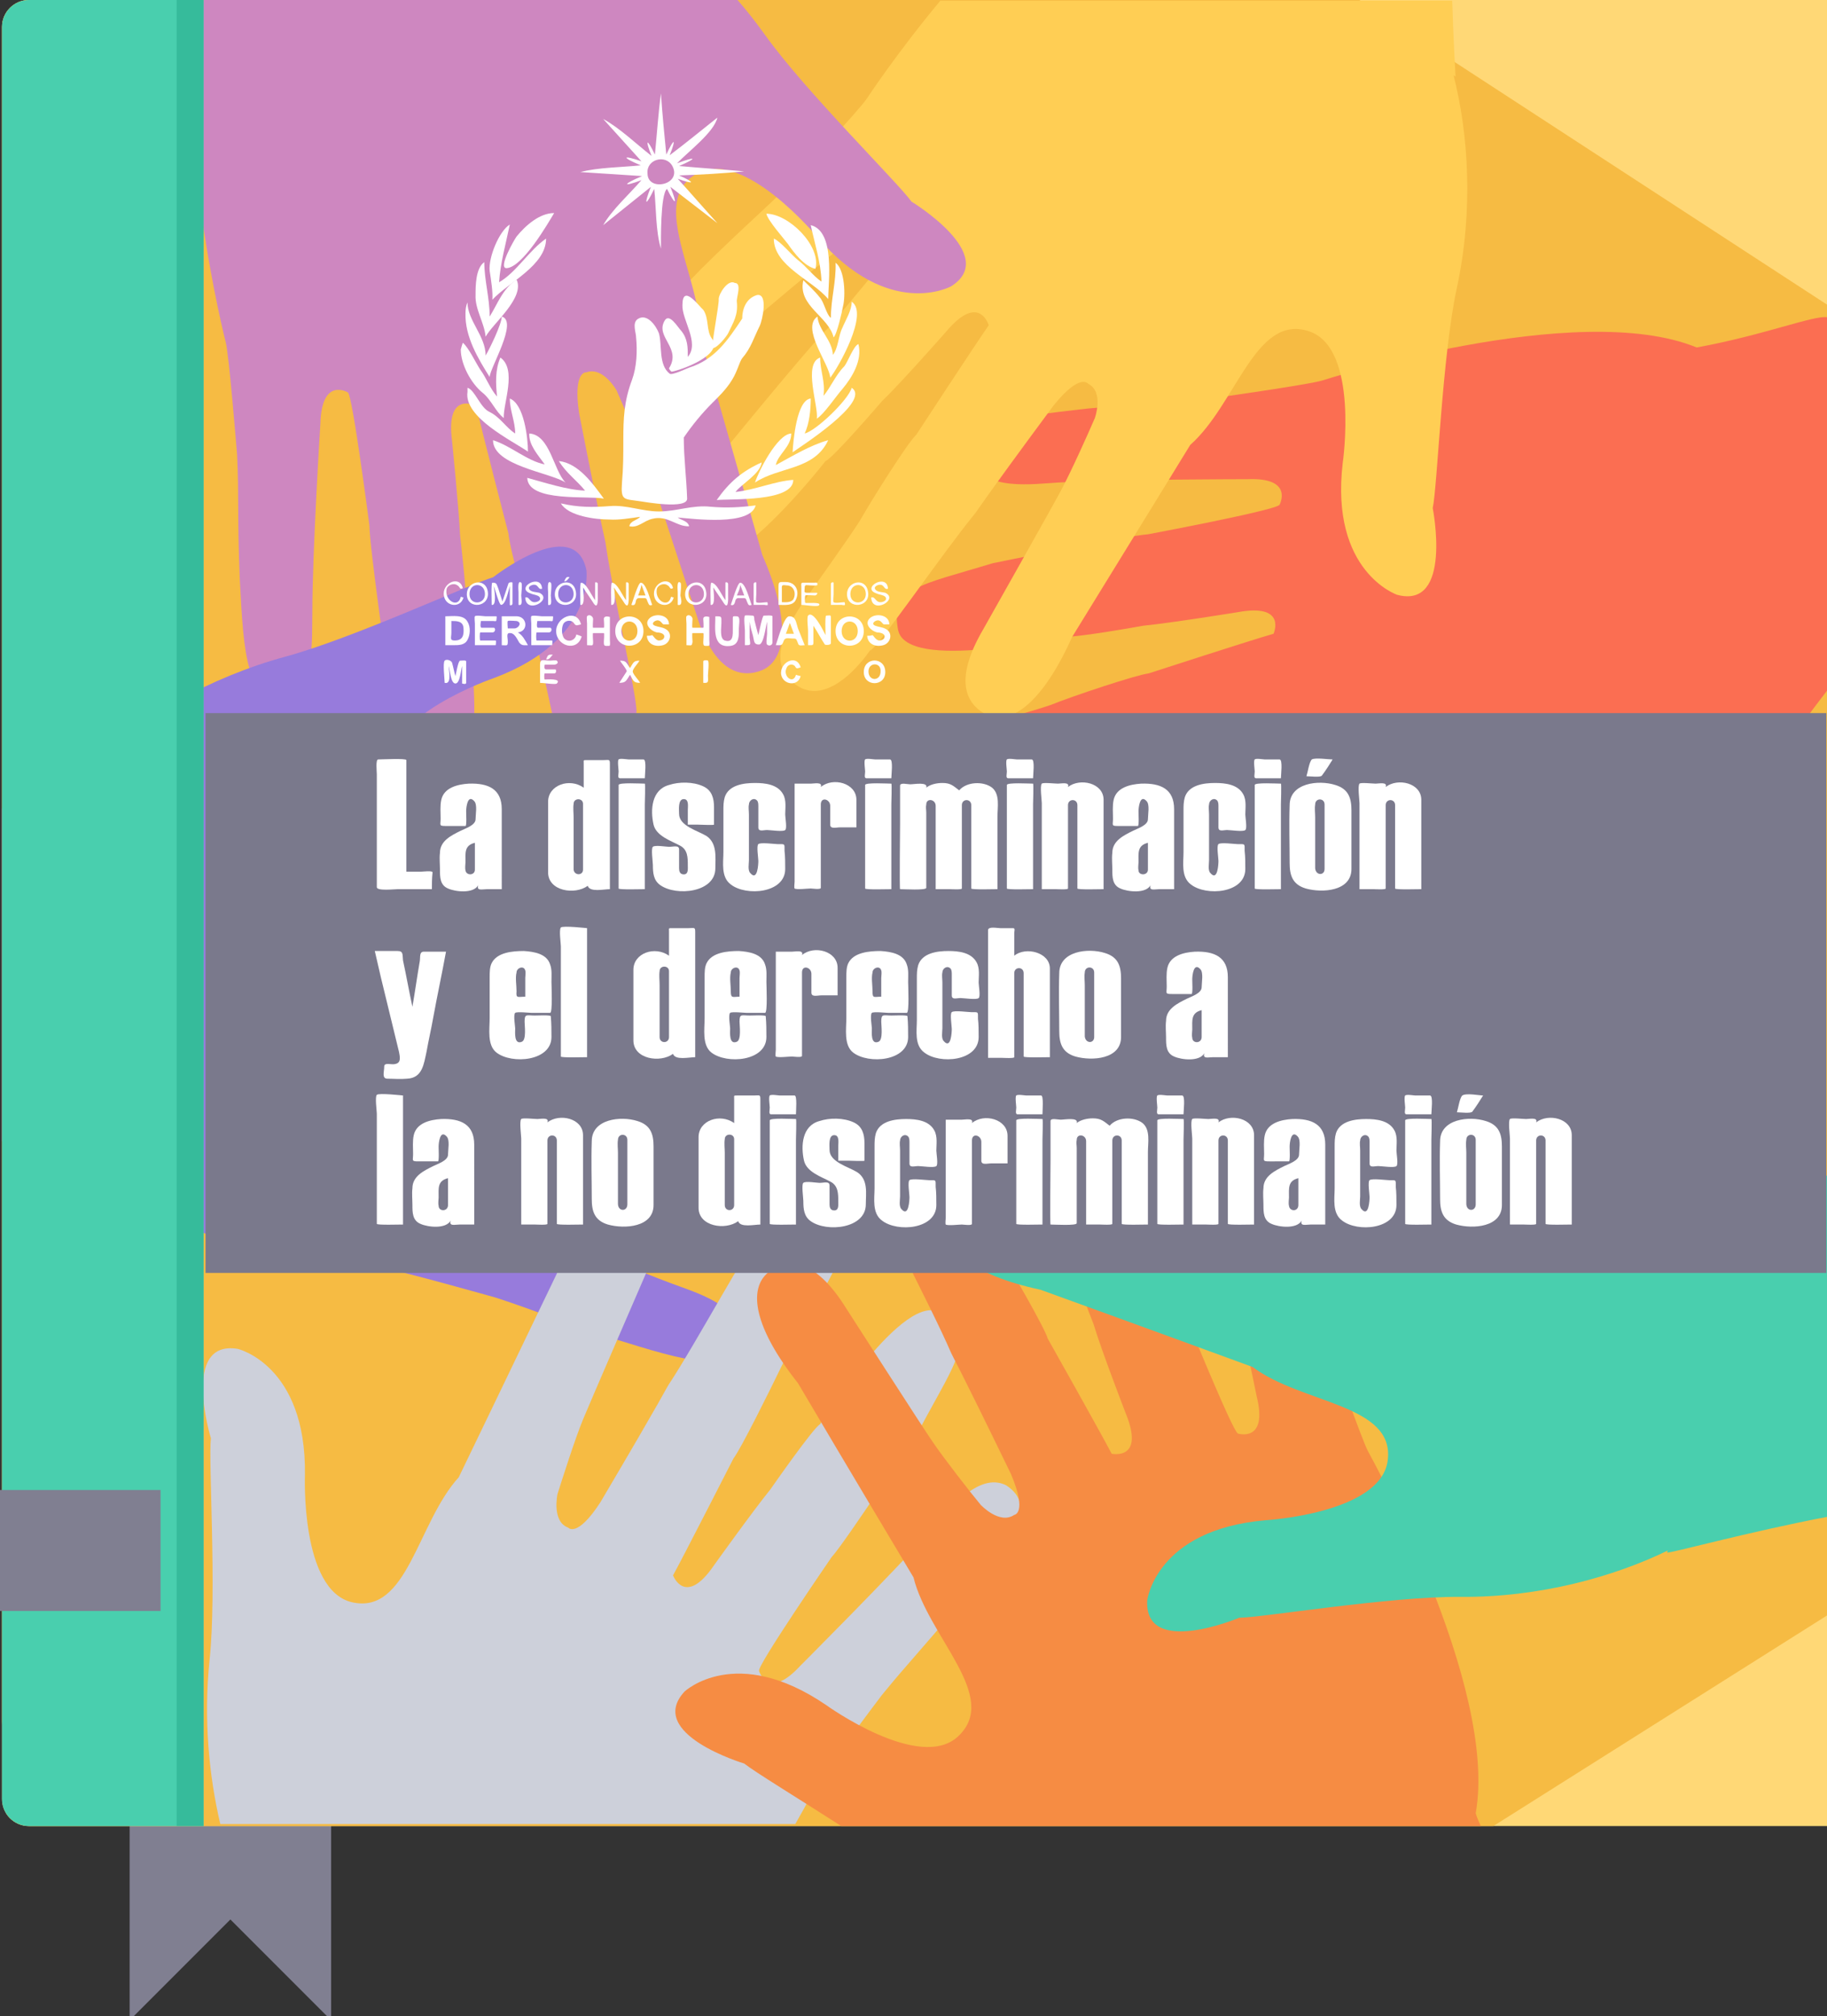<svg version="1.1" id="libro" xmlns="http://www.w3.org/2000/svg" xmlns:xlink="http://www.w3.org/1999/xlink" x="0px" y="0px" width="272px" height="300px" viewBox="0 0 272 300" xml:space="preserve"><rect x="0" y="0" width="272" height="300" fill="#333333" stroke="none"/><style type="text/css">.st0{fill:#807F91;} .st1{fill:#FFD876;} .st2{clip-path:url(#XMLID_47_);} .st3{fill:#F6BB43;} .st4{fill:#FB6E52;} .st5{fill:#FFCE54;} .st6{fill:#CE87C0;} .st7{fill:#977BDC;} .st8{fill:#CDD0DA;} .st9{fill:#F68C43;} .st10{fill:#49CFAE;} .st11{fill:#7A798C;} .st12{fill:#FFFFFF;} .st13{fill-rule:evenodd;clip-rule:evenodd;fill:#FFFFFF;} .st14{fill:#36BB9B;}</style><path id="XMLID_1135_" class="st0" d="M49.3 300.6l-15-15-15 15v-30h30z"/><path id="XMLID_3188_" class="st1" d="M4.3 271.7H272V0H4.3c-2.2 0-4 1.8-4 4v263.7c0 2.2 1.8 4 4 4z"/><g id="XMLID_1136_"><defs><path id="XMLID_24_" d="M4.3 271.7H272V0H4.3c-2.2 0-4 1.8-4 4v263.7c0 2.2 1.8 4 4 4z"/></defs><clipPath id="XMLID_47_"><use xlink:href="#XMLID_24_" overflow="visible"/></clipPath><g id="XMLID_1137_" class="st2"><path id="XMLID_1138_" class="st3" d="M173.5 302.5l118.9-75-10.3-175.6-148.2-96.5-146.4-5.2L3 320.6z"/><path id="XMLID_1139_" class="st4" d="M272 47.2c-2-.3-9.5 2.7-19.4 4.5-17.8-7.3-55.7 4.9-55.7 4.9-1.8.6-16.7 2.7-16.7 2.7-6.3.6-8.6.6-18.4 1.5-11.4 1.3-18.1 2.1-16.8 7.8 1.4 4.5 8.9 3.4 12.5 3.2 9.1-.5 28.2-.5 28.2-.5 7-.3 4.8 3.8 4.8 3.8-.4.8-19.6 4.4-19.6 4.4-3.1.2-23.1 4.3-23.1 4.3-10.8 3.3-15.3 3.6-14.1 9.9 1.2 6.4 24.4 1 24.4 1 1.1.4 12.1-1.6 12.1-1.6 4.1-.4 14-2 14-2 7.5-1.4 5.4 3.2 5.4 3.2-3.2.9-18.6 5.9-18.6 5.9-1.8.2-11.4 3.4-14.6 4.7-1.9.7-12.6 3.7-12.6 3.7-7.9 2.1-11.4 4.8-10.1 9.3 1.7 6.1 11.8 2.9 11.8 2.9.9.5 17.2-4.4 24.8-6 .9-.2.8-.4 19.4-5.2 6.3-1.3 6.1.7 6.1.7 1.1 2.4-2.4 4.7-2.4 4.7-2.1 1.1-7.7 4-10.6 5.2-2.2.9-22.1 8.8-22.1 8.8-8.7 3.2-9 7.4-7.6 10.3 1.8 3.5 7.7 3.7 17.1-1.1 13.4-4.7 31.7-11.2 31.7-11.2 9.2-.4 19.9-9.1 24.4-2 4.2 6.7-8.4 18.4-8.4 18.4-11.7 11.4-6.1 20.3-6.1 20.3 5.1 7 12.2-6.7 12.2-6.7 2.6-2.1 15.4-16.7 23.5-23.2 9.2-7.4 15.8-16.8 19.6-24.9l.1.3s2-2.8 5-6.7V47.2z"/><path id="XMLID_1140_" class="st5" d="M129.1 14.6c-1 1.6-11.3 12.6-11.3 12.6-4.5 4.5-6.4 5.9-13.4 12.8-8 8.2-12.7 13-8.2 16.7 3.9 2.5 9.1-3 11.8-5.4 6.8-6.2 21.6-18.1 21.6-18.1 5.3-4.6 6.2-.1 6.2-.1.1.9-12.5 15.7-12.5 15.7-2.3 2.1-15.2 17.9-15.2 17.9-6.3 9.3-9.6 12.4-4.8 16.5 5 4.2 19.6-14.6 19.6-14.6 1.1-.4 8.4-8.9 8.4-8.9 3-2.9 9.6-10.4 9.6-10.4 4.9-5.8 6.3-.9 6.3-.9-1.9 2.7-10.8 16.3-10.8 16.3-1.3 1.2-6.7 9.8-8.4 12.8-1.1 1.8-7.5 10.8-7.5 10.8-4.8 6.6-5.8 10.9-2 13.6 5.2 3.7 11-5.1 11-5.1 1-.1 10.6-14.2 15.5-20.2.6-.7.4-.8 11.8-16.2 4-5 5.2-3.3 5.2-3.3 2.4 1.2 1 5.1 1 5.1-.9 2.1-3.5 7.9-5 10.7-1.1 2.1-11.6 20.7-11.6 20.7-4.7 8-2.3 11.4.6 12.8 3.6 1.6 8.3-2 12.6-11.6 7.4-12 17.6-28.6 17.6-28.6 6.9-6.1 9.7-19.6 17.7-16.9 7.5 2.5 5 19.6 5 19.6-1.9 16.2 8.1 19.6 8.1 19.6 8.3 2.2 5.3-12.9 5.3-12.9.7-3.2 1.4-22.7 3.6-32.8 2.5-11.6 1.7-23-.5-31.6l.3.2s-.3-4.8-.5-11.3H140c-6.5 7.8-10.9 14.5-10.9 14.5z"/><path id="XMLID_1141_" class="st6" d="M33.6 50.9c.5 1.8 1.7 16.8 1.7 16.8.3 6.4 0 8.7.4 18.5.6 11.5 1 18.2 6.8 17.3 4.5-1.2 3.9-8.7 4-12.3 0-9.2 1.2-28.2 1.2-28.2.2-7 4.1-4.6 4.1-4.6.7.5 3.2 19.8 3.2 19.8 0 3.1 2.9 23.3 2.9 23.3 2.6 11 2.6 15.5 9 14.7 6.5-.8 2.5-24.3 2.5-24.3.4-1.1-.9-12.2-.9-12.2-.2-4.2-1.2-14.1-1.2-14.1-1-7.6 3.6-5.2 3.6-5.2.7 3.2 4.8 19 4.8 19 .1 1.8 2.7 11.5 3.8 14.9.6 2 2.9 12.8 2.9 12.8 1.6 8 4.1 11.7 8.7 10.7 6.2-1.3 3.6-11.6 3.6-11.6.6-.8-3.4-17.4-4.5-25.1-.1-.9-.3-.8-4-19.7-.9-6.3 1.1-6 1.1-6 2.5-.9 4.5 2.7 4.5 2.7.9 2.1 3.5 7.9 4.5 10.9.8 2.3 7.4 22.5 7.4 22.5 2.7 8.9 6.9 9.4 9.8 8.2 3.6-1.6 4.2-7.5 0-17.1-3.9-13.6-9.2-32.3-9.2-32.3.1-9.2-7.9-20.4-.5-24.5 6.9-3.8 17.9 9.5 17.9 9.5 10.7 12.4 19.9 7.3 19.9 7.3 7.3-4.6-5.9-12.6-5.9-12.6-1.9-2.7-15.8-16.4-21.8-24.8-1.3-1.8-2.6-3.5-4.1-5.2H30.3c-4.9 18.8 3.3 50.9 3.3 50.9z"/><path id="XMLID_1142_" class="st7" d="M130.5 150.8c-.6-.8-17.5-2.9-25.1-4.5-.9-.2-.9 0-19.8-3.1-6.3-1.3-5.3-3.1-5.3-3.1 0-2.7 4.1-3.3 4.1-3.3 2.3-.1 8.6-.5 11.8-.5 2.4 0 23.7.9 23.7.9 9.2.6 11.2-3.1 11.1-6.3-.2-3.9-5.6-6.5-16.1-5.9-14.1-1.1-33.5-2.6-33.5-2.6-8.5-3.3-21.9.3-23.1-8.1-1.2-7.8 15.2-13.4 15.2-13.4 15.3-5.7 13.8-16.1 13.8-16.1-1.8-8.4-13.9 1.1-13.9 1.1-3.2.9-20.9 9.1-30.9 11.8-11.4 3.1-21.3 9-27.9 14.9v-.3s-6.4 3.8-14.3 8v49.5c1.4.3 2.8.6 4.3.9 13.3 13.9 52.9 18.1 52.9 18.1 1.9.2 16.4 4.3 16.4 4.3 6.1 2 8.1 3 17.5 6.1 11 3.4 17.4 5.4 18.6-.3.5-4.7-6.8-6.7-10.2-8-8.6-3.2-26-10.9-26-10.9-6.6-2.6-2.9-5.4-2.9-5.4.7-.5 19.7 3.9 19.7 3.9 2.9 1.1 22.9 5.4 22.9 5.4 11.2 1.4 15.4 2.9 16.9-3.3 1.5-6.3-21.9-10.8-21.9-10.8-.9-.8-11.8-3.4-11.8-3.4-4-1.3-13.6-3.8-13.6-3.8-7.4-1.7-3.7-5.2-3.7-5.2 3.3.4 19.5 2.1 19.5 2.1 1.7.6 11.8 1.4 15.3 1.6 2.1.1 13 1.7 13 1.7 8.1 1.3 12.4.2 13-4.4.9-6.5-9.7-7.6-9.7-7.6z"/><path id="XMLID_1143_" class="st8" d="M149.8 221c-4.2-2.1-8.7 3.9-11.1 6.6-6.1 6.8-19.6 20.3-19.6 20.3-4.8 5.2-6.1.7-6.1.7-.2-.9 10.8-16.9 10.8-16.9 2.1-2.3 13.3-19.4 13.3-19.4 5.3-9.9 8.3-13.3 3-16.9-5.4-3.7-18 16.5-18 16.5-1 .5-7.4 9.7-7.4 9.7-2.6 3.2-8.4 11.3-8.4 11.3-4.3 6.3-6.1 1.5-6.1 1.5 1.6-2.9 9-17.4 9-17.4 1.1-1.4 5.6-10.5 7.1-13.6.9-1.9 6.3-11.5 6.3-11.5 4.1-7.1 4.7-11.4.6-13.8-5.5-3.2-10.4 6.3-10.4 6.3-1 .2-9 15.2-13.3 21.7-.5.8-.3.8-10.1 17.4-3.5 5.4-4.8 3.8-4.8 3.8-2.5-.9-1.6-5-1.6-5 .7-2.2 2.6-8.2 3.8-11.1.9-2.2 9.4-21.8 9.4-21.8 3.9-8.4 1.1-11.6-1.9-12.7-3.7-1.2-8.1 2.8-11.4 12.8-6.1 12.7-14.6 30.3-14.6 30.3-6.2 6.8-7.6 20.5-15.9 18.6-7.7-1.8-7-19-7-19 .2-16.3-10-18.7-10-18.7-8.5-1.4-4 13.3-4 13.3-.4 3.3.9 22.7-.2 33-.9 8.7-.1 17.2 1.6 24.4h85.6c1.9-3.3 3-5.5 3-5.5.8-1.7 9.9-13.7 9.9-13.7 4-4.9 5.7-6.5 12-14.1 7.3-8.6 11.4-13.9 6.5-17.1z"/><path id="XMLID_1144_" class="st9" d="M203.7 216c-.9-1.6-5.9-15.8-5.9-15.8-1.9-6.1-2.2-8.4-5.1-17.8-3.5-10.9-5.6-17.3-11-15-4.1 2.3-1.6 9.4-.7 12.9 2.3 8.9 6.1 27.5 6.1 27.5 1.7 6.9-2.8 5.5-2.8 5.5-.8-.3-8.1-18.3-8.1-18.3-.8-3-8.8-21.8-8.8-21.8-5.3-9.9-6.5-14.3-12.4-11.9-6 2.4 3.8 24.1 3.8 24.1-.1 1.2 4 11.6 4 11.6 1.2 4 4.8 13.3 4.8 13.3 2.9 7.1-2.1 6-2.1 6-1.5-2.9-9.5-17.1-9.5-17.1-.5-1.7-5.6-10.5-7.4-13.4-1.1-1.8-6.1-11.6-6.1-11.6-3.6-7.3-6.9-10.2-11.1-8.1-5.7 2.9-.6 12.1-.6 12.1-.4 1 7.7 15.9 10.8 23.1.4.9.5.7 8.9 18 2.5 5.9.5 6.1.5 6.1-2.2 1.5-5-1.5-5-1.5-1.5-1.8-5.4-6.8-7.1-9.3-1.4-2-12.9-19.9-12.9-19.9-4.9-7.9-9-7.4-11.6-5.4-3.1 2.5-2.1 8.3 4.4 16.5C126 218 136 234.7 136 234.7c2.2 8.9 12.9 17.7 6.7 23.6-5.7 5.5-19.7-4.6-19.7-4.6-13.5-9.2-21.1-2-21.1-2-5.8 6.3 8.9 10.7 8.9 10.7 1.5 1.2 7.9 5.1 14.6 9.4h95.1c-.3-.7-.6-1.3-.8-2 3.4-19-16-53.8-16-53.8z"/><path id="XMLID_1145_" class="st10" d="M272 225.7V175c-11.2-15.8-44.6-29.1-44.6-29.1-1.7-.7-14.6-8.5-14.6-8.5-5.3-3.5-7-5-15.2-10.5-9.6-6.2-15.3-9.8-18-4.6-1.7 4.4 4.7 8.3 7.7 10.4 7.4 5.4 22.1 17.4 22.1 17.4 5.6 4.3 1.3 6 1.3 6-.8.3-17.9-9-17.9-9-2.5-1.9-20.6-11.3-20.6-11.3-10.4-4.3-14.1-6.9-17.2-1.3-3.1 5.7 18.2 16.2 18.2 16.2.6 1 10.4 6.4 10.4 6.4 3.5 2.3 12.1 7.3 12.1 7.3 6.7 3.6 2.1 6 2.1 6-3-1.3-18.2-7.2-18.2-7.2-1.5-1-11-4.5-14.3-5.7-2-.7-12.1-5.1-12.1-5.1-7.5-3.4-11.8-3.5-13.8.8-2.6 5.8 7.3 9.7 7.3 9.7.3 1 16.1 7.5 22.9 11 .8.4.9.2 18.3 8.3 5.7 3 4.3 4.4 4.3 4.4-.7 2.6-4.8 2.1-4.8 2.1-2.3-.5-8.4-1.8-11.4-2.7-2.3-.7-22.6-7.2-22.6-7.2-8.7-3-11.7 0-12.4 3.1-.8 3.8 3.6 7.8 13.9 10 13.3 4.8 31.6 11.5 31.6 11.5 7.3 5.5 21.2 5.5 20.1 13.9-1 7.9-18.2 8.9-18.2 8.9-16.3 1.4-17.6 11.9-17.6 11.9-.5 8.6 13.7 2.6 13.7 2.6 3.3 0 22.5-3.2 32.9-3.1 11.8.1 22.9-3 30.9-6.9l-.1.3c.2.2 12.2-3.1 23.8-5.3z"/><path id="XMLID_3179_" class="st11" d="M30.6 106.1h241.3v83.3H30.6z"/><g id="XMLID_1146_"><path id="XMLID_1147_" class="st12" d="M64.3 132.3h-5.1c-.5 0-3.1.3-3.1-.3v-10.8-6c0-.4-.2-2.2.2-2.2.5 0 4.2-.2 4.2.1V129.7h2.1c.3 0 1.8-.2 1.8.1-.1.9-.1 1.7-.1 2.5z"/><path id="XMLID_1149_" class="st12" d="M74.7 132.3h-2.2c-.7 0-1.6.3-1.3-.6-.7 1.3-3.4 1-4.5.5-1.2-.5-1.2-1.7-1.2-2.8 0-.8-.1-1.7 0-2.5 0-1.8 1.7-2.6 3.1-3.3.6-.3 2.2-.8 2.2-1.7 0-.7.3-2.2-.2-2.7-1-1.1-1.2 1-1.2 1.5 0 .3.1 2.2-.1 2.2h-2.9c-1.1 0-.8-.1-.8-1.1 0-.9-.1-1.9.1-2.8.4-1.8 2.4-2.3 4.1-2.4 2.9-.1 4.9.8 4.9 3.8V132.3zm-4-2.9v-4c-1.6.4-1.4 1.5-1.4 2.9 0 .3-.1.8 0 1.2.1.8 1.4.8 1.4-.1z"/><path id="XMLID_1152_" class="st12" d="M90.8 132.3c-.9 0-3 .5-3.3-.5-1.9 1.4-5.9.8-5.9-2v-5-5.5c0-2.5 3.2-3.6 5.3-2.1v-3.6c0-.5-.1-.5.4-.5h2.5c.9 0 1-.2 1 .6v18.6zm-4-2.9v-6-3.3-.5c0-.9-1.4-.9-1.4 0-.1.6 0 1.4 0 2v7.8c.1.9 1.4.9 1.4 0z"/><path id="XMLID_1155_" class="st12" d="M96 115.8h-3.7c-.4 0-.2-.6-.2-1 0-.3-.2-1.6 0-1.8.2-.2 1.3 0 1.5 0h2.2c.5 0 .2 2.3.2 2.8zm0 16.5c-.5 0-3.9.1-3.9-.1V128v-11.2c0-.4 3.4-.2 3.9-.2.1 0 0 2.9 0 3.1v12.6z"/><path id="XMLID_1158_" class="st12" d="M106.5 129.2c0 3.6-5.8 4.2-8.2 2.5-1-.7-1.1-1.8-1.1-3 0-.4-.3-2.5 0-2.7.3-.3 2 0 2.4 0 .7 0 1.5-.3 1.5.4v2.8c0 .4.1.9.7.9.7 0 .6-.8.6-1.3 0-1.2 0-2.4-1.2-3-1.3-.7-3.5-1.4-3.9-3.1-.5-2.2-.3-5.2 2.3-5.9 1.5-.5 3.6-.5 5.1.2 1.3.6 1.6 1.8 1.6 3.1v2.6c0 .1-2.2 0-2.4 0h-1.5v-2.2c0-.5.2-1.6-.6-1.6-.9 0-.7 1.6-.7 2.2 0 1.8 2.8 2.5 4.1 3.3 1.6 1.1 1.3 3.2 1.3 4.8z"/><path id="XMLID_1160_" class="st12" d="M116.9 129.3c0 3.6-5.8 4.1-8.1 2.3-1.5-1.1-1.1-3.3-1.1-4.8v-6.2c0-.7 0-1.3.2-2 .6-1.8 2.8-2.1 4.5-2.1 1.5 0 3.4.2 4.2 1.7.5.9.3 2.1.3 3 0 .4.3 2.1 0 2.3-.3.3-2.2 0-2.7 0-.6 0-1.3.3-1.3-.4V120c0-.3 0-.7-.2-.9-.5-.5-1.2 0-1.2.6-.1.4 0 1 0 1.5v6.8c0 .5-.2 1.5.2 1.9 1.1 1.3 1.2-1.4 1.2-1.8 0-.4-.3-2.3 0-2.5.3-.3 2.5 0 2.9 0 1.1 0 1-.1 1 1 .1.9.1 1.8.1 2.7z"/><path id="XMLID_1162_" class="st12" d="M127.5 123.1h-2.4c-.6 0-1.5.3-1.5-.4v-2.8c0-1-1.4-1.4-1.4-.2v12.4c0 .3-1.3.1-1.5.1-.4 0-2.1.2-2.4 0-.1-.1 0-.9 0-1V119v-2.4h2.4c.5 0 1.8-.3 1.5.5 1.8-1.5 5.3-.6 5.3 1.9v4.1z"/><path id="XMLID_1164_" class="st12" d="M132.7 115.8H129c-.4 0-.2-.6-.2-1 0-.3-.2-1.6 0-1.8.2-.2 1.3 0 1.5 0h2.2c.5 0 .2 2.3.2 2.8zm0 16.5c-.5 0-3.9.1-3.9-.1V128v-11.2c0-.4 3.4-.2 3.9-.2.1 0 0 2.9 0 3.1v12.6z"/><path id="XMLID_1167_" class="st12" d="M148.5 132.3c-.5 0-3.9.1-3.9-.1v-4.8-6.3-1.3c0-1-1.4-1-1.4 0v12.4c0 .2-1.6.1-1.8.1h-2.1v-1.4-11c0-1-1.4-1.2-1.4-.2-.1.4 0 .8 0 1.2v11.2c0 .4-3.3.2-3.9.2-.1 0 0-9.1 0-9.7v-5.7c0-.5 1.1-.2 1.5-.2.6 0 2.7-.4 2.4.5.6-.5 1.6-.7 2.4-.7 1.2 0 1.6.4 2.5 1.1 1.1-1.3 3.6-1.4 4.9-.4 1.2 1 .8 2.9.8 4.3v10.8z"/><path id="XMLID_1169_" class="st12" d="M153.8 115.8h-3.7c-.4 0-.2-.6-.2-1 0-.3-.2-1.6 0-1.8.2-.2 1.3 0 1.5 0h2.2c.5 0 .2 2.3.2 2.8zm0 16.5c-.5 0-3.9.1-3.9-.1V128v-11.2c0-.4 3.4-.2 3.9-.2.1 0 0 2.9 0 3.1v12.6z"/><path id="XMLID_1172_" class="st12" d="M164.3 132.3c-.5 0-3.9.1-3.9-.1v-4.8-6.3-1.3c0-1-1.4-1-1.4 0v12.4c0 .2-1.6.1-1.8.1h-2.1v-1.2-11.6c0-.4-.3-2.6 0-2.9.2-.2 2 0 2.4 0 .5 0 1.8-.3 1.5.5 1.8-1.4 5.3-.6 5.3 1.9v13.3z"/><path id="XMLID_1174_" class="st12" d="M174.8 132.3h-2.2c-.7 0-1.6.3-1.3-.6-.7 1.3-3.4 1-4.5.5-1.2-.5-1.2-1.7-1.2-2.8 0-.8-.1-1.7 0-2.5 0-1.8 1.7-2.6 3.1-3.3.6-.3 2.2-.8 2.2-1.7 0-.7.3-2.2-.2-2.7-1-1.1-1.2 1-1.2 1.5 0 .3.1 2.2-.1 2.2h-2.9c-1.1 0-.8-.1-.8-1.1 0-.9-.1-1.9.1-2.8.4-1.8 2.4-2.3 4.1-2.4 2.9-.1 4.9.8 4.9 3.8V132.3zm-3.9-2.9v-4c-1.6.4-1.4 1.5-1.4 2.9 0 .3-.1.8 0 1.2 0 .8 1.4.8 1.4-.1z"/><path id="XMLID_1177_" class="st12" d="M185.4 129.3c0 3.6-5.8 4.1-8.1 2.3-1.5-1.1-1.1-3.3-1.1-4.8v-6.2c0-.7 0-1.3.2-2 .6-1.8 2.8-2.1 4.5-2.1 1.5 0 3.4.2 4.2 1.7.5.9.3 2.1.3 3 0 .4.3 2.1 0 2.3-.3.3-2.2 0-2.7 0-.6 0-1.3.3-1.3-.4V120c0-.3 0-.7-.2-.9-.5-.5-1.2 0-1.2.6-.1.4 0 1 0 1.5v6.8c0 .5-.2 1.5.2 1.9 1.1 1.3 1.2-1.4 1.2-1.8 0-.4-.3-2.3 0-2.5.3-.3 2.5 0 2.9 0 1.1 0 1-.1 1 1 .1.9.1 1.8.1 2.7z"/><path id="XMLID_1179_" class="st12" d="M190.7 115.8H187c-.4 0-.2-.6-.2-1 0-.3-.2-1.6 0-1.8.2-.2 1.3 0 1.5 0h2.2c.5 0 .2 2.3.2 2.8zm0 16.5c-.5 0-3.9.1-3.9-.1V128v-11.2c0-.4 3.4-.2 3.9-.2.1 0 0 2.9 0 3.1v12.6z"/><path id="XMLID_1182_" class="st12" d="M201.2 129.3c0 3.3-4.3 3.6-6.8 2.9-2-.6-2.4-2-2.4-3.8 0-2.8-.1-5.7 0-8.6 0-3.3 4.3-3.8 6.8-3 2 .6 2.4 2 2.4 3.8v8.7zm-2.8-16.3c-.5.8-1 1.6-1.6 2.4-.2.3-1.8.1-2.3.1.2-.6.4-2.1.8-2.5.5-.3 2.5 0 3.1 0zm-1.2 16.3v-5.9-3.2-.5c0-1-1.4-1-1.4 0-.1.6 0 1.3 0 1.9v7.6c.1 1.1 1.4 1.1 1.4.1z"/><path id="XMLID_1186_" class="st12" d="M211.6 132.3c-.5 0-3.9.1-3.9-.1v-4.8-6.3-1.3c0-1-1.4-1-1.4 0v12.4c0 .2-1.6.1-1.8.1h-2.1v-1.2-11.6c0-.4-.3-2.6 0-2.9.2-.2 2 0 2.4 0 .5 0 1.8-.3 1.5.5 1.8-1.4 5.3-.6 5.3 1.9v13.3z"/><path id="XMLID_1188_" class="st12" d="M66.4 141.6c-.6 3.3-1.3 6.5-1.9 9.8-.3 1.7-.7 3.4-1 5.1-.4 1.8-.6 3.9-2.9 4-1 .1-2 0-2.9 0-.9 0-.5-1-.5-1.8 0-.7 1.1-.2 1.7-.4.9-.2.6-1.2.5-1.8l-2.7-11.1-.9-3.9h3.4c.9 0 .7.6.8 1.4.5 2.3.9 4.6 1.4 6.9.4-2.3.7-4.5 1.1-6.8.1-.6-.1-1.4.6-1.4h3.3z"/><path id="XMLID_1190_" class="st12" d="M82.1 154.3c0 3.6-5.9 4.1-8.2 2.3-1.4-1.1-1-3.5-1-5.1v-6.1c0-.7 0-1.5.3-2.1.8-1.6 3.1-1.8 4.8-1.8 1.5.1 3.4.4 3.9 2 .3.8.2 1.7.2 2.6 0 .5.2 4.6-.2 4.6h-2.8c-.3 0-2.1-.2-2.4 0-.3.3 0 2 0 2.3 0 .6-.2 2.5 1 2 .7-.3.4-2.4.4-3 0-1.2.3-.9 1.5-.9.3 0 2.4-.1 2.4.1.1 1.1.1 2.1.1 3.1zm-3.9-6v-2.8c0-.3.1-.8 0-1.1-.2-.8-1.3-.4-1.3.3-.2.8 0 1.9 0 2.8-.1 1.1.2.8 1.3.8z"/><path id="XMLID_1193_" class="st12" d="M87.4 157.3c-.5 0-3.9.1-3.9-.1v-3.6-12.8c0-.4-.3-2.5 0-2.8.3-.3 3.9.1 3.9.1v19.2z"/><path id="XMLID_1195_" class="st12" d="M103.5 157.3c-.9 0-3 .5-3.3-.5-1.9 1.4-5.9.8-5.9-2v-5-5.5c0-2.5 3.2-3.6 5.3-2.1v-3.6c0-.5-.1-.5.4-.5h2.5c.9 0 1-.2 1 .6v18.6zm-3.9-3v-6-3.3-.5c0-.9-1.4-.9-1.4 0-.1.6 0 1.4 0 2v7.8c0 1 1.4 1 1.4 0z"/><path id="XMLID_1198_" class="st12" d="M114.1 154.3c0 3.6-5.9 4.1-8.2 2.3-1.4-1.1-1-3.5-1-5.1v-6.1c0-.7 0-1.5.3-2.1.8-1.6 3.1-1.8 4.8-1.8 1.5.1 3.4.4 3.9 2 .3.8.2 1.7.2 2.6 0 .5.2 4.6-.2 4.6h-2.8c-.3 0-2.1-.2-2.4 0-.3.3 0 2 0 2.3 0 .6-.2 2.5 1 2 .7-.3.4-2.4.4-3 0-1.2.3-.9 1.5-.9.3 0 2.4-.1 2.4.1.1 1.1.1 2.1.1 3.1zm-4-6v-2.8c0-.3.1-.8 0-1.1-.2-.8-1.3-.4-1.3.3-.2.8 0 1.9 0 2.8 0 1.1.3.8 1.3.8z"/><path id="XMLID_1201_" class="st12" d="M124.7 148.1h-2.4c-.6 0-1.5.3-1.5-.4v-2.8c0-1-1.4-1.4-1.4-.2v12.4c0 .3-1.3.1-1.5.1-.4 0-2.1.2-2.4 0-.1-.1 0-.9 0-1V144v-2.4h2.4c.5 0 1.8-.3 1.5.5 1.8-1.5 5.3-.6 5.3 1.9v4.1z"/><path id="XMLID_1203_" class="st12" d="M135.2 154.3c0 3.6-5.9 4.1-8.2 2.3-1.4-1.1-1-3.5-1-5.1v-6.1c0-.7 0-1.5.3-2.1.8-1.6 3.1-1.8 4.8-1.8 1.5.1 3.4.4 3.9 2 .3.8.2 1.7.2 2.6 0 .5.2 4.6-.2 4.6h-2.8c-.3 0-2.1-.2-2.4 0-.3.3 0 2 0 2.3 0 .6-.2 2.5 1 2 .7-.3.4-2.4.4-3 0-1.2.3-.9 1.5-.9.3 0 2.4-.1 2.4.1.1 1.1.1 2.1.1 3.1zm-4-6v-2.8c0-.3.1-.8 0-1.1-.2-.8-1.3-.4-1.3.3-.2.8 0 1.9 0 2.8 0 1.1.2.8 1.3.8z"/><path id="XMLID_1206_" class="st12" d="M145.7 154.3c0 3.6-5.8 4.1-8.1 2.3-1.5-1.1-1.1-3.3-1.1-4.8v-6.2c0-.7 0-1.3.2-2 .6-1.8 2.8-2.1 4.5-2.1 1.5 0 3.4.2 4.2 1.7.5.9.3 2.1.3 3 0 .4.3 2.1 0 2.3-.3.3-2.2 0-2.7 0-.6 0-1.3.3-1.3-.4V145c0-.3 0-.7-.2-.9-.5-.5-1.2 0-1.2.6-.1.4 0 1 0 1.5v6.8c0 .5-.2 1.5.2 1.9 1.1 1.3 1.2-1.4 1.2-1.8 0-.4-.3-2.3 0-2.5.3-.3 2.5 0 2.9 0 1.1 0 1-.1 1 1 .1.8.1 1.8.1 2.7z"/><path id="XMLID_1208_" class="st12" d="M156.3 157.3c-.5 0-3.9.1-3.9-.1v-4.8-6.3-1.3c0-1-1.4-1-1.4 0v12.5c0 .2-1.6.1-1.8.1h-2.1v-.9-15.9-2.2c0-.6 1.4-.3 1.8-.3h1.9c.4 0 .2.4.2.7v3.4c1.7-1.4 5.3-.5 5.3 1.9v13.2z"/><path id="XMLID_1210_" class="st12" d="M166.9 154.3c0 3.3-4.3 3.6-6.8 2.9-2-.6-2.4-2-2.4-3.8 0-2.8-.1-5.7 0-8.6 0-3.3 4.3-3.8 6.8-3 2 .6 2.4 2 2.4 3.8v8.7zm-4 0v-5.9-3.2-.5c0-1-1.4-1-1.4 0-.1.6 0 1.3 0 1.9v7.6c.1 1.1 1.4 1.1 1.4.1z"/><path id="XMLID_1213_" class="st12" d="M182.8 157.3h-2.2c-.7 0-1.6.3-1.3-.6-.7 1.3-3.4 1-4.5.5-1.2-.5-1.2-1.7-1.2-2.8 0-.8-.1-1.7 0-2.5 0-1.8 1.7-2.6 3.1-3.3.6-.3 2.2-.8 2.2-1.7 0-.7.3-2.2-.2-2.7-1-1.1-1.2 1-1.2 1.5 0 .3.1 2.2-.1 2.2h-2.9c-1.1 0-.8-.1-.8-1.1 0-.9-.1-1.9.1-2.8.4-1.8 2.4-2.3 4.1-2.4 2.9-.1 4.9.8 4.9 3.8V157.3zm-3.9-3v-4c-1.6.4-1.4 1.5-1.4 2.9 0 .3-.1.8 0 1.2 0 .9 1.4.9 1.4-.1z"/><path id="XMLID_1216_" class="st12" d="M60 182.2c-.5 0-3.9.1-3.9-.1v-3.6-12.8c0-.4-.3-2.5 0-2.8.3-.3 3.9.1 3.9.1v19.2z"/><path id="XMLID_1218_" class="st12" d="M70.6 182.2h-2.2c-.7 0-1.6.3-1.3-.6-.7 1.3-3.4 1-4.5.5-1.2-.5-1.2-1.7-1.2-2.8 0-.8-.1-1.7 0-2.5 0-1.8 1.7-2.6 3.1-3.3.6-.3 2.2-.8 2.2-1.7 0-.7.3-2.2-.2-2.7-1-1.1-1.2 1-1.2 1.5 0 .3.1 2.2-.1 2.2h-2.9c-1.1 0-.8-.1-.8-1.1 0-.9-.1-1.9.1-2.8.4-1.8 2.4-2.3 4.1-2.4 2.9-.1 4.9.8 4.9 3.8V182.2zm-3.9-2.9v-4c-1.6.4-1.4 1.5-1.4 2.9 0 .3-.1.8 0 1.2 0 .9 1.4.9 1.4-.1z"/><path id="XMLID_1221_" class="st12" d="M86.8 182.2c-.5 0-3.9.1-3.9-.1v-4.8-6.3-1.3c0-1-1.4-1-1.4 0v12.4c0 .2-1.6.1-1.8.1h-2.1V181v-11.6c0-.4-.3-2.6 0-2.9.2-.2 2 0 2.4 0 .5 0 1.8-.3 1.5.5 1.8-1.4 5.3-.6 5.3 1.9v13.3z"/><path id="XMLID_1223_" class="st12" d="M97.3 179.3c0 3.3-4.3 3.6-6.8 2.9-2-.6-2.4-2-2.4-3.8 0-2.8-.1-5.7 0-8.6 0-3.3 4.3-3.8 6.8-3 2 .6 2.4 2 2.4 3.8v8.7zm-3.9-.1v-5.9-3.2-.5c0-1-1.4-1-1.4 0-.1.6 0 1.3 0 1.9v7.6c0 1.2 1.4 1.2 1.4.1z"/><path id="XMLID_1226_" class="st12" d="M113.2 182.2c-.9 0-3 .5-3.3-.5-1.9 1.4-5.9.8-5.9-2v-5-5.5c0-2.5 3.2-3.6 5.3-2.1v-3.6c0-.5-.1-.5.4-.5h2.5c.9 0 1-.2 1 .6v18.6zm-3.9-2.9v-6-3.3-.5c0-.9-1.4-.9-1.4 0-.1.6 0 1.4 0 2v7.8c0 1 1.4 1 1.4 0z"/><path id="XMLID_1229_" class="st12" d="M118.5 165.8h-3.7c-.4 0-.2-.6-.2-1 0-.3-.2-1.6 0-1.8.2-.2 1.3 0 1.5 0h2.2c.4 0 .2 2.3.2 2.8zm0 16.4c-.5 0-3.9.1-3.9-.1v-4.2-11.2c0-.4 3.4-.2 3.9-.2.1 0 0 2.9 0 3.1v12.6z"/><path id="XMLID_1232_" class="st12" d="M128.9 179.2c0 3.6-5.8 4.2-8.2 2.5-1-.7-1.1-1.8-1.1-3 0-.4-.3-2.5 0-2.7.3-.3 2 0 2.4 0 .7 0 1.5-.3 1.5.4v2.8c0 .4.1.9.7.9.7 0 .6-.8.6-1.3 0-1.2 0-2.4-1.2-3-1.3-.7-3.5-1.4-3.9-3.1-.5-2.2-.3-5.2 2.3-5.9 1.5-.5 3.6-.5 5.1.2 1.3.6 1.6 1.8 1.6 3.1v2.6c0 .1-2.2 0-2.4 0h-1.5v-2.2c0-.5.2-1.6-.6-1.6-.9 0-.7 1.6-.7 2.2 0 1.8 2.8 2.5 4.1 3.3 1.7 1.1 1.3 3.2 1.3 4.8z"/><path id="XMLID_1234_" class="st12" d="M139.4 179.3c0 3.6-5.8 4.1-8.1 2.3-1.5-1.1-1.1-3.3-1.1-4.8v-6.2c0-.7 0-1.3.2-2 .6-1.8 2.8-2.1 4.5-2.1 1.5 0 3.4.2 4.2 1.7.5.9.3 2.1.3 3 0 .4.3 2.1 0 2.3-.3.3-2.2 0-2.7 0-.6 0-1.3.3-1.3-.4V170c0-.3 0-.7-.2-.9-.5-.5-1.2 0-1.2.6-.1.4 0 1 0 1.5v6.8c0 .5-.2 1.5.2 1.9 1.1 1.3 1.2-1.4 1.2-1.8 0-.4-.3-2.3 0-2.5.3-.3 2.5 0 2.9 0 1.1 0 1-.1 1 1 .1.8.1 1.8.1 2.7z"/><path id="XMLID_1236_" class="st12" d="M150 173.1h-2.4c-.6 0-1.5.3-1.5-.4v-2.8c0-1-1.4-1.4-1.4-.2v12.4c0 .3-1.3.1-1.5.1-.4 0-2.1.2-2.4 0-.1-.1 0-.9 0-1V169v-2.4h2.4c.5 0 1.8-.3 1.5.5 1.8-1.5 5.3-.6 5.3 1.9v4.1z"/><path id="XMLID_1238_" class="st12" d="M155.2 165.8h-3.7c-.4 0-.2-.6-.2-1 0-.3-.2-1.6 0-1.8.2-.2 1.3 0 1.5 0h2.2c.4 0 .2 2.3.2 2.8zm0 16.4c-.5 0-3.9.1-3.9-.1v-4.2-11.2c0-.4 3.4-.2 3.9-.2.1 0 0 2.9 0 3.1v12.6z"/><path id="XMLID_1241_" class="st12" d="M170.9 182.2c-.5 0-3.9.1-3.9-.1v-4.8-6.3-1.3c0-1-1.4-1-1.4 0v12.4c0 .2-1.6.1-1.8.1h-2.1v-1.4-11c0-1-1.4-1.2-1.4-.2-.1.4 0 .8 0 1.2V182c0 .4-3.3.2-3.9.2-.1 0 0-9.1 0-9.7v-5.7c0-.5 1.1-.2 1.5-.2.6 0 2.7-.4 2.4.5.6-.5 1.6-.7 2.4-.7 1.2 0 1.6.4 2.5 1.1 1.1-1.3 3.6-1.4 4.9-.4 1.2 1 .8 2.9.8 4.3v10.8z"/><path id="XMLID_1243_" class="st12" d="M176.2 165.8h-3.7c-.4 0-.2-.6-.2-1 0-.3-.2-1.6 0-1.8.2-.2 1.3 0 1.5 0h2.2c.5 0 .2 2.3.2 2.8zm0 16.4c-.5 0-3.9.1-3.9-.1v-4.2-11.2c0-.4 3.4-.2 3.9-.2.1 0 0 2.9 0 3.1v12.6z"/><path id="XMLID_1246_" class="st12" d="M186.7 182.2c-.5 0-3.9.1-3.9-.1v-4.8-6.3-1.3c0-1-1.4-1-1.4 0v12.4c0 .2-1.6.1-1.8.1h-2.1V181v-11.6c0-.4-.3-2.6 0-2.9.2-.2 2 0 2.4 0 .5 0 1.8-.3 1.5.5 1.8-1.4 5.3-.6 5.3 1.9v13.3z"/><path id="XMLID_1248_" class="st12" d="M197.3 182.2h-2.2c-.7 0-1.6.3-1.3-.6-.7 1.3-3.4 1-4.5.5-1.2-.5-1.2-1.7-1.2-2.8 0-.8-.1-1.7 0-2.5 0-1.8 1.7-2.6 3.1-3.3.6-.3 2.2-.8 2.2-1.7 0-.7.3-2.2-.2-2.7-1-1.1-1.2 1-1.2 1.5 0 .3.1 2.2-.1 2.2H189c-1.1 0-.8-.1-.8-1.1 0-.9-.1-1.9.1-2.8.4-1.8 2.4-2.3 4.1-2.4 2.9-.1 4.9.8 4.9 3.8V182.2zm-4-2.9v-4c-1.6.4-1.4 1.5-1.4 2.9 0 .3-.1.8 0 1.2.1.9 1.4.9 1.4-.1z"/><path id="XMLID_1251_" class="st12" d="M207.9 179.3c0 3.6-5.8 4.1-8.1 2.3-1.5-1.1-1.1-3.3-1.1-4.8v-6.2c0-.7 0-1.3.2-2 .6-1.8 2.8-2.1 4.5-2.1 1.5 0 3.4.2 4.2 1.7.5.9.3 2.1.3 3 0 .4.3 2.1 0 2.3-.3.3-2.2 0-2.7 0-.6 0-1.3.3-1.3-.4V170c0-.3 0-.7-.2-.9-.5-.5-1.2 0-1.2.6-.1.4 0 1 0 1.5v6.8c0 .5-.2 1.5.2 1.9 1.1 1.3 1.2-1.4 1.2-1.8 0-.4-.3-2.3 0-2.5.3-.3 2.5 0 2.9 0 1.1 0 1-.1 1 1 .1.8.1 1.8.1 2.7z"/><path id="XMLID_1253_" class="st12" d="M213.1 165.8h-3.7c-.4 0-.2-.6-.2-1 0-.3-.2-1.6 0-1.8.2-.2 1.3 0 1.5 0h2.2c.5 0 .2 2.3.2 2.8zm0 16.4c-.5 0-3.9.1-3.9-.1v-4.2-11.2c0-.4 3.4-.2 3.9-.2.1 0 0 2.9 0 3.1v12.6z"/><path id="XMLID_1256_" class="st12" d="M223.6 179.3c0 3.3-4.3 3.6-6.8 2.9-2-.6-2.4-2-2.4-3.8 0-2.8-.1-5.7 0-8.6 0-3.3 4.3-3.8 6.8-3 2 .6 2.4 2 2.4 3.8v8.7zm-2.8-16.3c-.5.8-1 1.6-1.6 2.4-.2.3-1.8.1-2.3.1.2-.6.4-2.1.8-2.5.6-.4 2.6 0 3.1 0zm-1.1 16.2v-5.9-3.2-.5c0-1-1.4-1-1.4 0-.1.6 0 1.3 0 1.9v7.6c0 1.2 1.4 1.2 1.4.1z"/><path id="XMLID_1260_" class="st12" d="M234 182.2c-.5 0-3.9.1-3.9-.1v-4.8-6.3-1.3c0-1-1.4-1-1.4 0v12.4c0 .2-1.6.1-1.8.1h-2.1V181v-11.6c0-.4-.3-2.6 0-2.9.2-.2 2 0 2.4 0 .5 0 1.8-.3 1.5.5 1.8-1.4 5.3-.6 5.3 1.9v13.3z"/></g></g><g id="XMLID_1262_" class="st2"><g id="XMLID_1263_"><path id="XMLID_1264_" class="st13" d="M122.3 41.9c-1.2-.8-2.3-2.3-3.5-3.2-.9-.7-2.6-2.8-3.6-3.2 0 4.1 5.8 6.2 8.1 9 0-2.4 1.1-10.1-2.6-11 .6 2.8 1.5 5.5 1.6 8.4zm0 0"/><path id="XMLID_1267_" class="st13" d="M110.8 25.5c-3.2-.3-6.5-.5-9.7-.8 2.8-1.2 2.6-1.5-.3-.4 1.6-1.7 5.5-4.6 6-6.8-2.4 1.9-4.7 3.8-7.1 5.6 1-2.5.7-2.7-.5-.1-.3-3-.6-6.1-.8-9.1-.4 3-.6 6.1-.9 9.1-1.2-2.5-1.5-2.3-.5.2-2.3-1.8-4.8-4.2-7.2-5.5l5.7 6.3c-2.9-1-3-.6-.1.6-2.9.3-6.3.3-9 1 3.1.2 6.1.4 9.2.6-2.9 1.2-3 1.7-.1.6-1.8 2.1-4.4 4.4-5.7 6.7 2.4-1.9 4.7-3.8 7.1-5.7-1.1 2.8-.8 3 .5.3.3 2.8.2 6.3 1 8.9 0-1-.1-8.1.9-8.9 1.3 2.6 1.6 2.4.5-.3 2.3 1.8 4.7 3.6 7 5.4-2-2.2-3.9-4.4-5.9-6.6 2.5.9 2.7.6.2-.5 3.2-.1 6.5-.3 9.7-.6zm-14.4.3c-.2-2.1 2.7-2.9 3.7-1.1 1.5 2.8-3.7 3.9-3.7 1.1z"/><path id="XMLID_1270_" class="st13" d="M82.5 31.7c-2.2 0-4.3 1.9-5.6 3.5-.3.4-2.8 4.7-1.5 4.7 2.4-.1 6.2-6.7 7.1-8.2zm0 0"/><path id="XMLID_1273_" class="st13" d="M121.4 40c.9-3.4-4-8.2-7.3-8.2.2 1 2.6 3.7 3.2 4.5.9 1.3 2.4 3.3 4.1 3.7zm0 0"/><path id="XMLID_1276_" class="st13" d="M72.9 40.3c.2 1.3.5 3.2.4 4.3 2.4-2.6 8-5.1 8-9.1-2.5 1.7-4.4 5-7 6.5.2-2.9 1-5.7 1.6-8.6-1.6 1-3.2 4.9-3 6.9zm0 0"/><path id="XMLID_1279_" class="st13" d="M70.8 43.9c-.1 2.1 1.3 4.1 1.5 6.2 1-1.9 5.9-5.8 4.6-8.5-2.1 1.4-2.8 3.6-4 5.5 0-2.8-.8-5.4-.8-8.1-1.3.9-1.3 3.6-1.3 4.9zm0 0"/><path id="XMLID_1282_" class="st13" d="M123.7 47.3c-.7-.5-1-2.4-1.7-3.1-.7-.9-1.6-1.7-2.4-2.5-.9 3.8 3.8 5.4 4.5 8.5.5-.4 1.3-4 1.4-4.6.4-1.5.3-5.5-1.1-6.5.1 2.8-.7 5.4-.7 8.2zm0 0"/><path id="XMLID_1285_" class="st13" d="M101.6 45.4c-.1 2.2 2.6 5.6.8 7.7 0-1.4 0-2.7-1-3.9-.5-.5-1.8-2.8-2.5-1.4-1.3 2.4 2.6 4 .7 7 0 .1.3.5.4.5 1.3-.2 7.8-2.5 6-4.9-.9-1.2-.4-3-1.3-4.3-.6-.5-3.1-4-3.1-.7zm0 0"/><path id="XMLID_1288_" class="st13" d="M107 44.5c.1.7-1.2 7.3-.9 7.3.7 0 2.1-1.8 2.3-2.2.8-1.7 1.5-2.7 1.3-4.7-.1-.6.8-2.8-.3-2.8-1-.6-2.4 1.6-2.4 2.4zm0 0"/><path id="XMLID_1291_" class="st13" d="M124 52.8c-.1-2.2-2.1-3.6-2.3-5.7-2.5 1.7 1.8 7.1 1.9 9.1 1.2-1.5 5.8-9.6 3.2-11.3 0 1.3-.9 2.7-1.4 3.9-.6 1.2-.6 3-1.4 4zm0 0"/><path id="XMLID_1294_" class="st13" d="M69.3 46.6c-.1 3.5 1.9 6.8 3.6 9.5 0-1.3 4.3-8.3 1.8-9 0 1.1-1.8 4.8-2.4 5.8 0-2.9-2.7-5.2-2.7-7.9-.2.4-.3 1-.3 1.6zm0 0"/><path id="XMLID_1297_" class="st13" d="M69.6 58.3c-.6 3.8 6.7 7.3 9 8.9 0-2.1-.6-7.1-2.7-7.9 0 1.8.8 3.4.8 5.2-1.4-.9-2.2-2.4-3.8-3.2-1.4-.6-2.2-3.3-3.3-3.6v.6zm0 0"/><path id="XMLID_1300_" class="st13" d="M68.6 52c0 2.2 1.5 5 3.2 6.4 1.3 1 2 2.9 3.2 3.8-.1-2.2 2-7.2-.5-9-.8 1.8-.7 3.9-.5 5.8-1-1.1-1.6-2.8-2.5-4-.6-.9-1.8-3.4-2.6-4-.1.3-.2.6-.3 1zm0 0"/><path id="XMLID_1303_" class="st13" d="M122.6 58.9c.3-2.1-.5-3.7-.5-5.7-2.6.9-.2 7.3-.5 9.1 1.1-.7 2.9-3.4 3.8-4.4 1.5-1.8 3-4.3 2.4-6.7-.7.2-1.6 2.7-2.1 3.3-1.3 1.3-2 3.1-3.1 4.4zm0 0"/><path id="XMLID_1306_" class="st13" d="M119.8 64.5c.7-1.5.9-3.5.9-5.2-2.1.2-2.6 6.3-2.7 8 1.1-.8 11.8-7.6 8.8-9.6-.5 1.8-5.3 6.4-7 6.8zm0 0"/><path id="XMLID_1309_" class="st13" d="M112.4 71.8c3.6-2.4 8.8-1.8 10.9-6.3-2.6.7-5.4 2.4-7.8 3.7.3-1.6 2.3-2.7 2.3-4.7-2.1.1-4.9 5.7-5.4 7.3zm0 0"/><path id="XMLID_1312_" class="st13" d="M81.1 69.1c-2.6-.5-5.1-2.8-7.7-3.6 0 3.8 8.5 4.8 10.8 6.3-1.8-1.8-2.3-7.1-5.4-7.3-.1 1.7 1.3 3.2 2.3 4.6zm0 0"/><path id="XMLID_1315_" class="st13" d="M87.1 73c-2.7-.1-6-1.2-8.6-1.9.1 3.7 9.3 2.6 11.4 3.1-1.6-2.2-3.8-5.3-6.7-5.6 1.1 1.8 2.7 2.9 3.9 4.4zm0 0"/><path id="XMLID_1318_" class="st13" d="M106.7 74.4c2.1-.2 11.4.3 11.4-3-2.8.2-5.7 1.5-8.6 1.8.9-1.2 3.7-2.7 3.9-4.4-2.9 1.3-4.8 2.9-6.7 5.6zm0 0"/><path id="XMLID_1321_" class="st13" d="M110.5 47.4c-2.2 3.3-4.1 6.1-7.9 7.3-.3.1-2.6 1.2-2.9.9-1.7-1.3-1.1-4.3-1.6-6-.4-1.1-1.8-3.1-3.2-2.1-.8.6-.2 2-.2 2.7.2 2 .1 4.4-.6 6.3-1.2 3.2-1.3 5.7-1.3 9 0 2.1 0 4.1-.2 6.3-.2 2.8.3 2.4 2.8 2.8.7.1 6.9 1.2 6.9-.4-.1-3.1-.5-6.1-.5-9.1 1.3-1.9 2.7-3.6 4.3-5.2.6-.6 2-1.9 2.9-3.4.8-1.3 1.1-2.7 1.5-3.2 1.3-1.5 1.7-3 2.6-4.8.4-.8 1.3-4.9-.4-4.6-1.7.5-2.2 2.2-2.2 3.5zm0 0"/><path id="XMLID_1324_" class="st13" d="M90.7 77.3c1.5.1 3.1-.2 4.6-.4-.4.5-1.5.6-1.6 1.4 1.3.3 2.1-.8 3.4-1.1 2.3-.6 3.6 1.2 5.5 1.1-.2-.8-1.2-.9-1.7-1.3 2.4.2 10.8 1.3 11.6-1.8-2.4.3-4.3.4-6.7.2-2.7-.3-5.1.7-7.7.7-2.5 0-4.8-1-7.3-.8-2.6.2-4.7.2-7.3-.4 1.1 1.9 5.2 2.4 7.2 2.4zm0 0"/></g><g id="XMLID_1327_"><path id="XMLID_1328_" class="st12" d="M68.6 88.8c.1 0 .3.1.4.1-.4 1.6-2.6 1.4-2.9-.2-.4-1.9 2.3-3.2 2.8-1.2-.5.3-.4-.2-.8-.4-.5-.4-1.4-.1-1.6.5-.4 1.7 1.7 3 2.1 1.2z"/><path id="XMLID_1330_" class="st12" d="M69.5 88.4c0-1.9 2.7-2.5 3.1-.5.5 2.5-3.1 2.9-3.1.5zm.4 0c0 1.7 2.3 1.6 2.3 0 0-1.8-2.3-1.8-2.3 0z"/><path id="XMLID_1333_" class="st12" d="M73.2 90c0-.4-.1-3.3.1-3.3.7 0 .6.2.9.9.2.6.4 1.3.6 1.9l.9-2.7c.1-.2.6-.2.6-.1V89.8c0 .3-.4.3-.4.2v-2.8c-.2.6-.6 2.8-1.3 2.8-.3 0-.9-2.4-1.1-2.8.1.5.5 3-.3 2.8z"/><path id="XMLID_1335_" class="st12" d="M77.2 90v-1.9c0-.2-.2-1.9.4-1.4.2.1 0 1.7 0 1.9 0 .5.3 1.6-.4 1.4z"/><path id="XMLID_1337_" class="st12" d="M78.2 88.9c.6-.2.6.7 1.4.7.4 0 1.1-.3.7-.8-.3-.3-.9-.3-1.3-.5-2.4-.8 1.6-3.1 1.7-.7-.6.2-.5-.6-1.2-.6-.3 0-1.1.3-.6.8.3.3 1 .3 1.4.4 2.1 1-2 3.3-2.1.7z"/><path id="XMLID_1339_" class="st12" d="M81.6 90v-1.9c0-.2-.2-1.9.4-1.4.2.1 0 1.7 0 1.9 0 .5.3 1.6-.4 1.4z"/><path id="XMLID_1341_" class="st12" d="M82.6 88.4c0-1.9 2.7-2.5 3.1-.5.6 2.5-3.1 2.9-3.1.5zm.5 0c0 1.7 2.3 1.6 2.3 0 0-1.8-2.3-1.8-2.3 0zm.9-1.9c.2-.4.3-.8.8-.6-.3.3-.4.6-.8.6z"/><path id="XMLID_1345_" class="st12" d="M86.4 90c0-.4-.1-3.3.1-3.3.8 0 1.6 2 2.1 2.6v-2.6c0-.1.4-.1.4.2v1.7c0 .3.1 2.2-.6 1.2-.5-.8-1.1-1.6-1.6-2.4 0 .5.4 2.8-.4 2.6z"/><path id="XMLID_1347_" class="st12" d="M91 90c0-.4-.1-3.3.1-3.3.8 0 1.6 2 2.1 2.6v-2.6c0-.1.4-.1.4.2v1.7c0 .3.1 2.2-.6 1.2-.5-.8-1.1-1.6-1.6-2.4.1.5.4 2.8-.4 2.6z"/><path id="XMLID_1349_" class="st12" d="M94 90c.2-.5 1-3.3 1.4-3.3.8 0 1.4 2.6 1.7 3.3-.5.2-.5-.1-.7-.5-.2-.6-.2-.5-.9-.5-.4 0-.6-.1-.8.3-.1.4-.1.9-.7.7zm1-1.4h1.1c-.2-.5-.4-1.1-.6-1.6-.1.6-.3 1.1-.5 1.6z"/><path id="XMLID_1352_" class="st12" d="M99.9 88.8c.1 0 .3.1.4.1-.4 1.6-2.6 1.4-2.9-.2-.4-1.9 2.3-3.2 2.8-1.2-.5.3-.4-.2-.8-.4-.5-.4-1.4-.1-1.6.5-.4 1.7 1.7 3 2.1 1.2z"/><path id="XMLID_1354_" class="st12" d="M100.9 90v-1.9c0-.2-.2-1.9.4-1.4.2.1 0 1.7 0 1.9.1.5.4 1.6-.4 1.4z"/><path id="XMLID_1356_" class="st12" d="M102 88.4c0-1.9 2.7-2.5 3.1-.5.6 2.5-3.1 2.9-3.1.5zm.5 0c0 1.7 2.3 1.6 2.3 0 0-1.8-2.3-1.8-2.3 0z"/><path id="XMLID_1359_" class="st12" d="M105.8 90c0-.4-.1-3.3.1-3.3.8 0 1.6 2 2.1 2.6v-2.6c0-.1.4-.1.4.2v1.7c0 .3.1 2.2-.6 1.2-.5-.8-1.1-1.6-1.6-2.4 0 .5.4 2.8-.4 2.6z"/><path id="XMLID_1361_" class="st12" d="M108.8 90c.2-.5 1-3.3 1.4-3.3.8 0 1.4 2.6 1.7 3.3-.5.2-.5-.1-.7-.5-.2-.6-.2-.5-.9-.5-.4 0-.6-.1-.8.3-.1.4-.2.9-.7.7zm.9-1.4h1.1c-.2-.5-.4-1.1-.6-1.6 0 .6-.3 1.1-.5 1.6z"/><path id="XMLID_1364_" class="st12" d="M112.2 90v-3.1c0-.3.4-.3.4-.2v1.7c0 .2-.1 1.1 0 1.2.2.2 1.3 0 1.6 0 .1 0 .1.3.1.4-.1.1-.5 0-.5 0h-1.6z"/><path id="XMLID_1366_" class="st12" d="M115.9 90v-2.5c0-1 0-.9 1.1-.9 1.4 0 2.1 1.3 1.5 2.6-.4 1-1.7.8-2.6.8zm.5-.4c.5 0 1.3.1 1.7-.4.5-.9.1-2.1-1-2.1-.8-.1-.7 0-.7.7v1.8z"/><path id="XMLID_1369_" class="st12" d="M119.3 90v-2.7c0-.2-.1-.6.2-.6h1.7c.4 0 .5-.1.5.3 0 .2-.9.1-1.1.1-.4 0-.8-.2-.8.3 0 .6-.2.8.4.8h1.4c.2 0 0 .4-.3.4-.2 0-1.3-.1-1.4 0-.1.1-.1 1.1 0 1.1.1.1 2.6-.2 2 .4-.4.2-2.1-.1-2.6-.1z"/><path id="XMLID_1371_" class="st12" d="M123.7 90v-3.1c0-.3.4-.3.4-.2v1.7c0 .2-.1 1.1 0 1.2.2.2 1.3 0 1.6 0 .1 0 .1.3.1.4-.1.1-.5 0-.5 0h-1.6z"/><path id="XMLID_1373_" class="st12" d="M126.1 88.4c0-1.9 2.7-2.5 3.1-.5.6 2.5-3.1 2.9-3.1.5zm.5 0c0 1.7 2.3 1.6 2.3 0 0-1.8-2.3-1.8-2.3 0z"/><path id="XMLID_1376_" class="st12" d="M129.7 88.9c.6-.2.6.7 1.4.7.4 0 1.1-.3.7-.8-.3-.3-.9-.3-1.3-.5-2.4-.8 1.6-3.1 1.7-.7-.6.2-.5-.6-1.2-.6-.3 0-1.1.3-.6.8.3.3 1 .3 1.4.4 2.1 1-2 3.3-2.1.7z"/><path id="XMLID_1378_" class="st12" d="M66.3 91.7c1.1 0 2.7-.3 3.3.8.5.8.4 2 0 2.7-.4.8-1.3.8-2.1.8h-1.2v-1.3-3zm.9.7v1.7c0 .8-.3 1.2.5 1.2 1.2 0 1.4-.8 1.3-1.9-.1-1-1-1-1.8-1z"/><path id="XMLID_1381_" class="st12" d="M70.7 96v-3.2c0-.2-.1-1 0-1.1.1-.2 1.4 0 1.6 0h1.6c.1 0 0 .5 0 .6 0 .2-.3.1-.5.1h-1.8s-.2 1 .1 1h1.8c.3 0 .3.7-.2.7h-1.8c-.1 0-.1 1.2 0 1.2h2.3c.1.1 0 .7 0 .7h-3.1z"/><path id="XMLID_1383_" class="st12" d="M74.7 96v-4.3H77c1.5.1 1.7 2.2.1 2.4.7.4 1.1 1.2 1.5 1.9-.6 0-.9.1-1.3-.4-.3-.5-.7-1.4-1.3-1.4-.7-.1-.4.6-.4 1.2 0 .8-.1.6-.9.6zm.9-2.5h1c.6 0 1.2-.9.3-1.1-.1 0-1.2-.1-1.3 0-.1.1 0 1 0 1.1z"/><path id="XMLID_1386_" class="st12" d="M79.1 96v-3.2c0-.2-.1-1 0-1.1.1-.2 1.4 0 1.6 0h1.6c.1 0 0 .5 0 .6 0 .2-.3.1-.5.1H80s-.2 1 .1 1h1.8c.3 0 .3.7-.2.7h-1.8c-.1 0-.1 1.2 0 1.2h2.3c.1.1 0 .7 0 .7h-3.1z"/><path id="XMLID_1388_" class="st12" d="M85.8 94.4c.3.1.6.2.8.3-.7 2.4-3.8 1.4-3.8-.8 0-2.1 3.1-3.4 3.7-1-.5.1-.7.3-1-.1-.4-.7-1.5-.5-1.7.2-.2.5-.2 1.5.2 2 .7.7 1.7.2 1.8-.6z"/><path id="XMLID_1390_" class="st12" d="M87.4 96v-3.2c0-.2-.1-1 0-1.1.3-.4.9 0 .9.4 0 .2-.1 1.3 0 1.3h1.6c.1 0 0-1.2 0-1.3 0-.6.9-.3.9-.3v3.4c0 .2.1.9-.1.9-.7 0-.8.1-.8-.6 0-.1.1-1.3 0-1.3h-1.6c-.1 0 0 1.2 0 1.3 0 .7-.1.5-.9.5z"/><path id="XMLID_1392_" class="st12" d="M91.6 93.9c0-2.9 4.2-2.9 4.2 0s-4.2 2.9-4.2 0zm.9 0c0 1.9 2.4 1.9 2.4 0s-2.4-1.9-2.4 0z"/><path id="XMLID_1395_" class="st12" d="M96.3 94.6c.3 0 .5 0 .8-.1.1 0 .5.8 1 .8.4 0 .8-.2.8-.6 0-.5-.8-.6-1.1-.6-.9-.2-2.1-1.3-1-2.2.9-.7 2.8-.4 2.8 1h-.8c-.2 0-.4-.6-.9-.6-.4 0-1.1.5-.4.8.5.2 1.1.2 1.6.5 1.1.6.7 2.1-.4 2.4-1.1.3-2.3-.1-2.4-1.4z"/><path id="XMLID_1397_" class="st12" d="M102.2 96v-3.2c0-.2-.1-1 0-1.1.3-.4.9 0 .9.4 0 .2-.1 1.3 0 1.3h1.6c.1 0 0-1.2 0-1.3 0-.6.9-.3.9-.3v3.4c0 .2.1.9-.1.9-.7 0-.8.1-.8-.6 0-.1.1-1.3 0-1.3h-1.6c-.1 0 0 1.2 0 1.3-.1.7-.2.5-.9.5z"/><path id="XMLID_1399_" class="st12" d="M106.5 91.7c1 0 .9 0 .9 1 0 .7-.3 2.3.5 2.6 1.3.4 1.2-.9 1.2-1.8V92c0-.4.1-.3.6-.3.6 0 .3 1.2.3 1.8 0 1 .1 2.4-1.2 2.6-2.8.4-2.3-2.6-2.3-4.4z"/><path id="XMLID_1401_" class="st12" d="M110.9 96v-2.2c0-.3-.2-1.9 0-2.2.1-.1 1 0 1.2 0 .2 0 .2.5.2.6.2.8.4 1.6.6 2.3.1-.4.6-2.9.8-2.9.2 0 1.3-.1 1.3.1V95.6c0 .4-.5.6-.8.3-.2-.1 0-1.3 0-1.6v-1.8c-.2.7-.5 3.4-1.2 3.4-.8 0-.7-.5-.9-1.3-.2-.7-.4-1.4-.5-2.1v2.4c.1 1.1.3 1.1-.7 1.1z"/><path id="XMLID_1403_" class="st12" d="M119.8 96c-.4 0-.9.2-1-.3-.3-.7-.2-.7-.9-.7-.4 0-1-.2-1.2.3-.3.8-.3.7-1.2.7.3-.8 1.2-4.3 2-4.3 1 0 1 .9 1.3 1.8.3.8.7 1.7 1 2.5zm-1.6-1.7c-.2-.5-.4-1.1-.6-1.6-.2.5-.4 1.1-.6 1.6h1.2z"/><path id="XMLID_1406_" class="st12" d="M120.3 96v-2.2c0-.3-.2-1.9 0-2.2.8-.9 2.4 2.5 2.6 2.9 0-.4-.1-2.9.1-2.9.5 0 .7-.2.7.3v3.8c0 .3-.8.3-.9.2-.6-.9-1.1-1.9-1.7-2.8V95c0 1.1.1 1-.8 1z"/><path id="XMLID_1408_" class="st12" d="M124.4 93.9c0-2.9 4.2-2.9 4.2 0s-4.2 2.9-4.2 0zm.9 0c0 1.9 2.4 1.9 2.4 0s-2.4-1.9-2.4 0z"/><path id="XMLID_1411_" class="st12" d="M129.1 94.6c.3 0 .5 0 .8-.1.1 0 .5.8 1 .8.4 0 .8-.2.8-.6 0-.5-.8-.6-1.1-.6-.9-.2-2.1-1.3-1-2.2.9-.7 2.8-.4 2.8 1h-.8c-.2 0-.4-.6-.9-.6-.4 0-1.1.5-.4.8.5.2 1.1.2 1.6.5 1.1.6.7 2.1-.4 2.4-1.1.3-2.3-.1-2.4-1.4z"/><path id="XMLID_1413_" class="st12" d="M66.2 101.6c0-.5-.3-3 0-3.3.3-.3 1 0 1.1.3.2.7.3 1.3.5 2 .1-.3.4-2.3.7-2.3.2 0 .9-.1.9.1v3.2c0 .3-.6.1-.6.1v-2.6c-.2.6-.3 2.6-1 2.6s-.8-2-1-2.6c0 .6.5 2.8-.6 2.5z"/><path id="XMLID_1415_" class="st12" d="M80.4 101.6v-2.7c0-1 .6-.6 1.5-.6.1 0 .9-.1 1 0 .4.4-.2.6-.4.6h-1.4s-.2.7.2.7h1.4c.1 0 .2.6-.2.6h-1.4c-.1 0-.1.9 0 .9.2 0 2.6-.2 1.8.6-.2.2-2-.1-2.5-.1zm.9-3.5c.3-.7.3-.7 1-.7-.3.3-.5.8-1 .7z"/><path id="XMLID_1418_" class="st12" d="M92.2 101.6c.4-.6.7-1.1 1.1-1.7.1-.2-.9-1.4-1-1.6 1 0 .9.3 1.5 1.1.5-.8.5-1.1 1.4-1.1-.2.4-1 1.2-1 1.6 0 .4.9 1.3 1.1 1.7-1 0-1-.3-1.5-1.2-.6.9-.6 1.2-1.6 1.2z"/><path id="XMLID_1420_" class="st12" d="M104.7 101.6v-2.2-1c0-.2.6-.2.7-.1.2.2 0 1.9 0 2.2 0 .8.2 1.2-.7 1.1z"/><path id="XMLID_1422_" class="st12" d="M118.5 100.4c.2.1.4.1.7.2-.4 1.6-2.6 1.3-2.9-.2-.3-1.8 2.3-3.2 2.9-1.1-.4.1-.6.3-.8-.1-.3-.5-1.1-.4-1.3.2-.6 1.2 1 2.5 1.4 1z"/><path id="XMLID_1424_" class="st12" d="M128.6 100c0-2.3 3.2-2.3 3.2 0 0 2.2-3.2 2.2-3.2 0zm.7-.1c0 1.5 1.8 1.5 1.8 0 .1-1.4-1.8-1.4-1.8 0z"/></g></g></g><path id="XMLID_7_" class="st10" d="M4.3 271.7h26V0h-26c-2.2 0-4 1.8-4 4v263.7c0 2.2 1.8 4 4 4z"/><path id="XMLID_6_" class="st14" d="M26.3 0h4v271.7h-4z"/><path id="XMLID_5_" class="st0" d="M0 221.7h23.9v18H0z"/></svg>